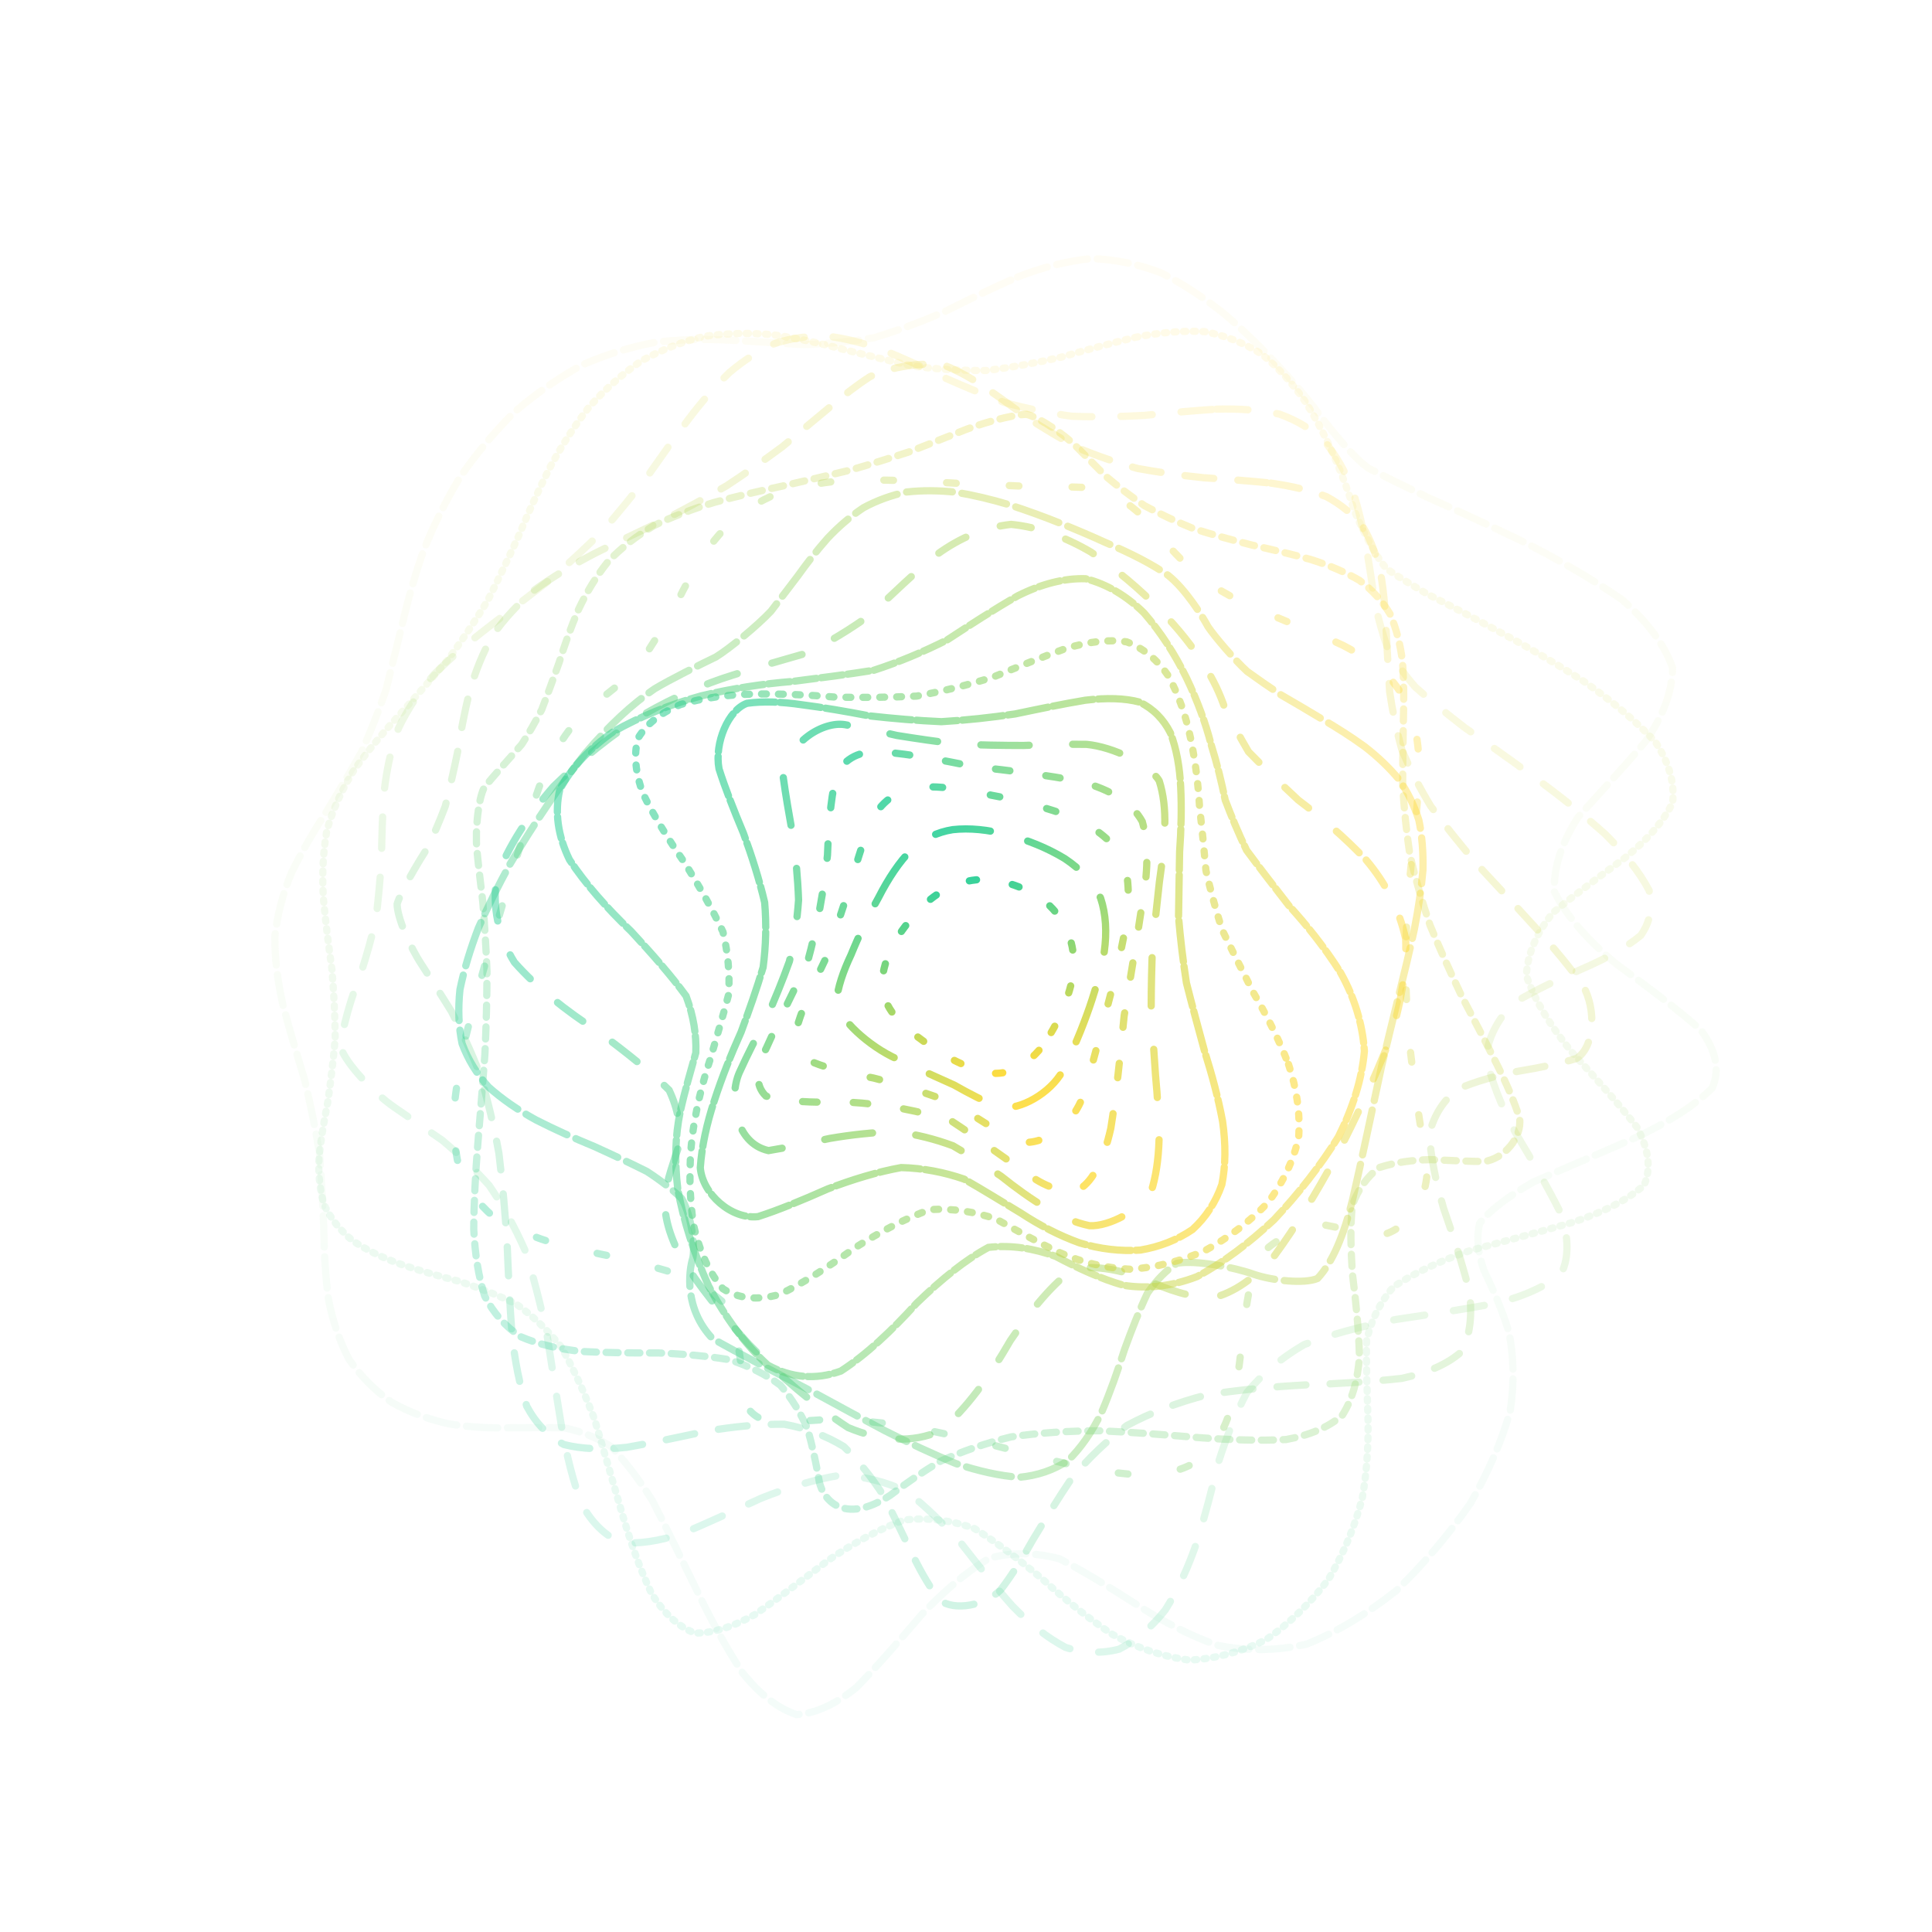 <svg xmlns="http://www.w3.org/2000/svg" version="1.1" xmlns:xlink="http://www.w3.org/1999/xlink" xmlns:svgjs="http://svgjs.dev/svgjs" viewBox="0 0 800 800"><defs><linearGradient x1="50%" y1="0%" x2="50%" y2="100%" id="ccchaos-grad"><stop stop-color="#ffda34" stop-opacity="1" offset="0%"></stop><stop stop-color="#29cf96" stop-opacity="1" offset="100%"></stop></linearGradient></defs><g stroke-width="3" stroke="url(#ccchaos-grad)" fill="none" stroke-linecap="round"><path d="M421.35 114.71C431.52 110.74 441.62 108.12 451.6 107.09 461.55 107.33 471.31 109.33 480.79 112.98 490.14 117.7 499.07 123.62 507.45 130.4 515.53 137.37 522.87 144.54 529.34 151.59 535.36 157.97 540.38 163.83 544.35 169.06 551.98 179.26 560.9 189.88 566.82 193.98 573.03 197.13 580.99 201.06 590.85 205.81 602.61 211.05 615.89 217.15 630.17 224.04 644.8 231.43 658.92 239.53 671.53 248.2 681.93 257.25 689.16 266.74 692.58 276.54 692.45 286.59 688.5 296.82 681.28 307.13 672.47 317.57 662.69 328.02 653.44 338.39 646.74 348.82 643.19 359.12 643.62 369.25 648.66 379.39 657.49 389.33 669.08 399 682.24 408.67 694.51 417.81 704.21 426.42 710.61 435.01 712.25 443.04 709 450.51 701.58 457.96 690.44 464.87 676.84 471.26 662.32 477.69 648.03 483.68 635.17 489.33 624.8 495.18 617.28 500.86 612.69 506.53 611.24 512.68 612.07 519.09 614.42 525.94 618.13 533.61 621.81 541.97 624.69 551.15 626.83 561.31 627.13 572.34 625.35 584.17 621.89 596.69 616.26 609.65 608.73 622.72 599.76 635.57 589.4 647.75 578.06 658.74 566.02 668.27 553.58 675.77 541.03 680.82 528.42 683.63 516.02 683.75 503.99 681.25 492.17 677.04 480.78 671.04 469.82 663.89 459.09 657.01 448.72 650.59 438.67 645.45 428.75 642.82 419.06 642.66 409.54 645.26 400.07 650.97 390.7 659.02 381.45 668.76 372.2 679.62 363.25 689.96 354.63 698.73 346.01 705.68 337.74 709.53 329.85 709.98 321.98 707.39 314.52 701.47 307.5 692.72 300.5 682.04 293.92 669.84 287.77 656.94 281.55 644.22 275.68 632.15 270.08 621.26 264.25 612.08 258.54 604.62 252.84 598.87 246.68 595.06 240.36 592.64 233.79 591.25 226.61 591.05 219.12 591.16 211.32 591.2 203.03 591.44 194.6 590.99 186.18 589.65 177.72 587.83 169.65 584.84 162.19 580.68 155.28 575.84 149.35 569.86 144.54 562.89 140.56 555.33 137.74 546.96 136.01 537.96 134.76 528.59 134.2 518.79 134.08 508.72 133.65 498.48 133.13 488.11 132.32 477.72 130.63 467.28 128.49 456.89 126 446.64 122.88 436.38 119.84 426.27 117.23 416.35 114.93 406.43 113.73 396.92 113.82 387.8 114.82 378.64 117.18 369.83 120.74 361.34 124.89 352.76 129.77 344.42 135.06 336.27 140.1 327.94 145.02 319.7 149.64 311.49 153.44 303 156.81 294.43 159.81 285.73 162.11 276.67 164.34 267.41 166.7 257.94 168.98 248.13 171.82 238.15 175.37 228.06 179.41 217.84 184.41 207.69 190.36 197.79 197.01 188.14 204.56 179.04 212.91 170.71 221.78 163.07 231.22 156.49 241.07 151.12 251.15 146.7 261.43 143.55 271.79 141.68 282.12 140.51 292.42 140.31 302.64 140.87 312.72 141.4 322.72 142.11 332.64 142.7 342.42 142.41 352.18 141.5 361.96 139.84 371.65 136.92 381.42 133.25 391.3 129.01 401.15 124.05 411.16 119.14 421.34 114.71" stroke-dasharray="13 4" transform="rotate(0, 400, 400)" opacity="0.05"></path><path d="M418.67 131C428.19 127.09 437.39 124.42 446.24 123.19 455.05 123.12 463.44 124.68 471.34 127.8 479.12 131.97 486.31 137.36 492.83 143.68 499.14 150.34 504.71 157.38 509.5 164.49 514.07 171.16 517.89 177.49 521.02 183.34 525.5 190.53 533.85 201.08 539.2 205.04 544.15 207.16 550.16 209.42 557.49 211.95 566.4 214.46 576.75 217.49 588.42 221.11 601.17 225 614.56 229.6 628.03 234.9 640.95 240.57 652.6 246.92 662.19 253.88 669.35 261.18 673.41 268.99 674.03 277.22 671.8 285.7 666.58 294.49 659.02 303.48 650.68 312.63 642.07 321.89 634.4 331.19 629.3 340.56 627.12 349.9 628.43 359.14 633.69 368.4 642.13 377.53 652.85 386.46 664.93 395.38 676.29 403.89 685.54 411.95 692.12 420.02 694.68 427.66 692.99 434.89 687.58 442.16 678.59 449.08 666.97 455.69 653.92 462.43 640.36 468.99 627.35 475.45 615.88 482.21 606.45 489.06 599.37 496.12 595.02 503.69 592.93 511.68 592.69 520.17 594.26 529.35 596.59 539.15 599 549.61 601.58 560.68 603.21 572.28 603.52 584.26 602.83 596.41 600.41 608.5 596.28 620.19 590.9 631.22 583.99 641.19 575.81 649.67 566.73 656.62 556.78 661.52 546.26 664.16 535.33 664.92 524.17 663.45 512.99 659.91 501.73 655.24 490.64 649.36 479.8 642.86 469.03 636.96 458.55 631.76 448.4 627.89 438.33 626.35 428.55 627.02 419.07 630.06 409.63 635.75 400.44 643.41 391.51 652.46 382.58 662.5 374.09 672.08 366.04 680.37 357.97 687.19 350.31 691.41 343.07 692.7 335.79 691.38 328.89 687.06 322.37 680.07 315.76 671.14 309.47 660.5 303.44 648.8 297.21 636.81 291.14 624.92 285.16 613.63 278.82 603.48 272.43 594.58 265.91 587.06 258.92 581.19 251.69 576.66 244.21 573.25 236.26 571.16 228.09 569.73 219.79 568.65 211.26 568.16 202.82 567.49 194.65 566.4 186.71 565.28 179.38 563.39 172.84 560.65 166.98 557.54 162.15 553.48 158.44 548.51 155.48 543.11 153.54 536.88 152.51 529.92 151.78 522.62 151.54 514.74 151.56 506.4 151.13 497.86 150.5 488.98 149.51 479.88 147.63 470.7 145.3 461.37 142.63 451.98 139.37 442.56 136.21 433.12 133.46 423.68 131.02 414.25 129.64 405.03 129.49 396.05 130.24 387.03 132.32 378.2 135.61 369.53 139.55 360.77 144.31 352.11 149.57 343.51 154.75 334.75 159.94 325.98 164.92 317.14 169.2 308.1 173.06 298.93 176.49 289.63 179.17 280.12 181.6 270.47 183.94 260.71 185.95 250.83 188.24 240.95 190.98 231.16 193.93 221.48 197.62 212.1 202.11 203.18 207.13 194.71 213.04 186.95 219.76 180.08 227.04 173.95 235.04 168.89 243.6 164.98 252.56 161.87 261.92 159.87 271.56 158.91 281.37 158.41 291.32 158.62 301.31 159.32 311.34 159.8 321.35 160.26 331.29 160.47 341.21 159.76 351.06 158.43 360.84 156.38 370.59 153.2 380.28 149.37 389.92 145.07 399.55 140.17 409.14 135.35 418.66 131.01" stroke-dasharray="1 3" transform="rotate(11.125, 400, 400)" opacity="0.11"></path><path d="M408.72 147.3C417.44 143.46 425.72 140.75 433.52 139.36 441.28 138.99 448.53 140.13 455.23 142.72 461.86 146.31 467.9 151.11 473.34 156.88 478.71 163.11 483.51 169.86 487.76 176.85 492.06 183.61 495.96 190.23 499.58 196.54 503.52 202.16 507.47 207.31 511.65 211.99 516.56 215.89 522.06 219.4 528.36 222.61 535.78 225.25 544.22 227.82 553.76 230.44 564.36 232.81 575.86 235.47 587.99 238.49 600.41 241.55 612.69 245.12 624.27 249.24 634.74 253.56 643.47 258.46 649.92 263.92 654.04 269.63 655.35 275.85 653.78 282.54 650.08 289.42 644.2 296.7 636.8 304.28 629.29 311.99 622 319.94 615.9 328.04 612.3 336.21 611.33 344.48 613.37 352.77 618.75 361.09 626.74 369.4 636.62 377.66 647.66 385.92 658.12 393.92 666.86 401.66 673.47 409.41 676.75 416.93 676.38 424.23 672.79 431.61 665.87 438.84 656.29 445.99 645.01 453.3 632.66 460.64 620.15 468.08 608.36 475.83 597.81 483.81 588.94 492.1 582.2 500.81 577.45 509.95 574.51 519.53 573.51 529.56 573.69 540.02 574.58 550.85 576.28 561.93 577.81 573.17 578.79 584.36 579.47 595.32 579.03 605.81 577.34 615.51 574.82 624.32 570.94 631.85 565.82 637.79 559.87 642.28 552.86 644.9 545 645.54 536.59 644.73 527.6 642.15 518.24 638.05 508.62 633.33 498.83 627.89 489.03 622.23 479.14 617.41 469.35 613.42 459.73 610.74 450.12 610.19 440.72 611.55 431.56 614.93 422.42 620.55 413.52 627.79 404.87 636.16 396.23 645.4 388.02 654.24 380.23 662.01 372.41 668.63 364.97 673.08 357.88 675.05 350.71 674.82 343.83 671.94 337.22 666.61 330.45 659.42 323.86 650.45 317.38 640.2 310.65 629.31 303.94 618.07 297.18 606.96 290.08 596.46 282.85 586.72 275.44 577.97 267.67 570.48 259.71 564.13 251.6 558.83 243.25 554.78 234.85 551.54 226.54 548.89 218.27 547.05 210.33 545.4 202.87 543.73 192.73 541.49 177.74 534.6 173.28 529.43 170.66 523.2 169.2 506.88 169.18 497.03 168.65 490.11 167.82 482.72 166.59 474.94 164.5 467.07 161.98 458.89 159.15 450.45 155.79 441.99 152.54 433.32 149.69 424.46 147.15 415.6 145.6 406.78 145.22 398 145.7 389.21 147.46 380.44 150.41 371.68 154.07 362.88 158.6 354.04 163.74 345.17 168.93 336.2 174.28 327.15 179.55 318.02 184.26 308.78 188.63 299.45 192.59 290.04 195.8 280.57 198.67 271.07 201.29 261.62 203.41 252.24 205.55 243.03 207.89 234.1 210.16 225.46 212.92 217.29 216.24 209.73 219.88 202.71 224.25 196.49 229.35 191.18 234.92 186.56 241.21 182.94 248.14 180.34 255.5 178.34 263.39 177.25 271.69 176.95 280.3 176.87 289.2 177.25 298.28 177.9 307.52 178.16 316.86 178.26 326.21 178.03 335.63 176.88 345.02 175.13 354.32 172.73 363.66 169.32 372.88 165.37 381.96 161.05 391.06 156.23 399.99 151.54 408.71 147.3" stroke-dasharray="13 12" transform="rotate(22.25, 400, 400)" opacity="0.17"></path><path d="M395.37 163.6C403.26 159.85 410.71 157.13 417.72 155.6 424.7 154.96 431.24 155.7 437.31 157.76 443.37 160.76 449 164.93 454.23 170.08 459.51 175.77 464.48 182.08 469.22 188.77 474.17 195.43 479.06 202.12 484.03 208.68 489.46 214.76 495.2 220.5 501.4 225.87 508.33 230.56 515.92 234.88 524.26 238.85 533.41 242.23 543.3 245.4 553.86 248.48 564.9 251.16 576.23 253.93 587.54 256.85 598.5 259.63 608.72 262.73 617.76 266.19 628.26 271.64 635.73 284.98 632.2 292.87 627.68 298.4 621.7 304.34 614.87 310.65 608.42 317.04 602.54 323.75 597.97 330.72 595.73 337.74 595.8 344.98 598.42 352.38 603.81 359.8 611.34 367.36 620.39 375.04 630.43 382.71 639.99 390.32 648.17 397.86 654.7 405.41 658.49 412.93 659.22 420.42 657.22 427.99 652.22 435.6 644.67 443.29 635.31 451.12 624.53 459.13 613.07 467.34 601.66 475.77 590.78 484.49 580.91 493.51 572.5 502.79 565.62 512.39 560.3 522.26 556.72 532.33 554.47 542.57 553.23 552.88 553.13 563.12 553.45 573.17 553.81 582.84 554.47 592 554.63 600.42 554.09 607.85 552.29 616.86 542.93 625.76 535.45 625.27 529.67 623.39 523.14 620.21 516.01 615.99 508.56 611.56 500.69 606.8 492.53 602.13 484.21 598.42 475.73 595.59 467.2 594.01 458.61 594.31 450.03 596.25 441.53 599.86 433.03 605.35 424.62 612.15 416.34 619.87 408.05 628.32 400.07 636.43 392.39 643.66 384.67 650.02 377.21 654.58 369.96 657.07 362.64 657.75 355.48 656.12 348.44 652.31 341.25 646.8 334.11 639.52 326.97 630.86 319.62 621.35 312.2 611.16 304.7 600.72 296.95 590.44 289.08 580.48 281.1 571.11 272.93 562.58 264.71 554.89 256.5 548.06 248.28 542.27 240.23 537.28 232.47 532.96 224.98 529.48 217.99 526.42 211.65 523.61 203.36 520.11 192.08 512.68 189.16 508.13 187.62 503.03 187 489.88 186.85 481.82 186.12 476.17 185.04 470 183.54 463.37 181.22 456.67 178.52 449.56 175.56 442.06 172.13 434.53 168.83 426.66 165.93 418.47 163.3 410.28 161.62 401.96 161.02 393.56 161.22 385.16 162.64 376.65 165.21 368.07 168.5 359.47 172.7 350.77 177.59 341.99 182.68 333.18 188.04 324.29 193.47 315.35 198.52 306.4 203.34 297.43 207.83 288.48 211.64 279.6 215.09 270.82 218.22 262.24 220.75 253.86 223.14 245.8 225.49 238.16 227.57 230.91 229.86 224.23 232.49 218.23 236.78 210.44 248.54 199.87 256.15 197.13 261.78 195.99 267.98 195.51 274.65 195.6 281.63 195.68 289.01 196.02 296.69 196.44 304.58 196.36 312.68 196.03 320.9 195.32 329.26 193.73 337.66 191.58 346.04 188.86 354.48 185.27 362.86 181.24 371.1 176.95 379.37 172.24 387.47 167.7 395.36 163.6" stroke-dasharray="12 10" transform="rotate(33.375, 400, 400)" opacity="0.23"></path><path d="M383.82 179.89C390.94 176.26 397.77 173.56 404.29 171.91 410.81 171.04 417.05 171.39 423.03 172.95 429.04 175.37 434.85 178.89 440.5 183.37 446.28 188.42 452.01 194.16 457.77 200.39 463.81 206.75 470.02 213.29 476.51 219.87 483.43 226.16 490.77 232.28 498.59 238.15 506.93 243.5 515.8 248.53 525.17 253.26 534.94 257.43 545.06 261.36 555.34 265.1 565.6 268.4 575.62 271.64 585.1 274.89 593.83 277.87 601.48 280.99 607.71 284.31 614.03 289.26 614.9 300.74 609.76 307.39 604.99 311.99 599.38 316.96 593.44 322.31 588.21 327.68 583.76 333.41 580.61 339.47 579.57 345.54 580.51 351.92 583.56 358.57 588.89 365.22 595.92 372.15 604.16 379.32 613.23 386.5 621.92 393.76 629.5 401.11 635.83 408.47 639.94 415.94 641.54 423.53 640.88 431.17 637.61 438.97 631.98 446.94 624.58 455.01 615.6 463.29 605.58 471.77 595.15 480.39 584.66 489.23 574.57 498.27 565.31 507.4 557.05 516.68 549.95 526.03 544.22 535.34 539.68 544.58 536.2 553.61 533.92 562.35 532.34 570.66 531.23 578.34 526.32 600.69 512.42 599.67 505.11 594.03 499.75 590.17 493.83 586.26 487.45 582.64 480.91 580.03 474.01 578.29 466.83 577.68 459.58 578.7 452.13 581.09 444.54 584.85 436.93 590.16 429.22 596.51 421.44 603.57 413.66 611.26 405.98 618.66 398.43 625.34 390.86 631.36 383.37 635.92 375.96 638.78 368.5 640.18 361.06 639.63 353.63 637.17 346.11 633.2 338.55 627.57 330.95 620.55 323.22 612.58 315.42 603.74 307.56 594.35 299.6 584.8 291.61 575.2 283.63 565.81 275.65 556.88 267.78 548.45 260.1 540.63 252.6 533.56 245.44 527.15 238.73 521.35 232.43 516.31 226.73 511.75 221.75 507.58 215.49 502.24 207.73 492.49 206.05 487.52 205.26 482.45 204.93 470.51 204.46 463.46 203.45 458.57 202.08 453.23 200.3 447.43 197.78 441.6 194.92 435.34 191.85 428.65 188.4 421.95 185.09 414.85 182.16 407.37 179.49 399.88 177.69 392.2 176.89 384.36 176.82 376.54 177.88 368.56 180.03 360.46 182.9 352.38 186.69 344.2 191.21 335.94 196.04 327.73 201.27 319.46 206.7 311.21 211.93 303.04 217.07 294.93 222 286.95 226.39 279.13 230.45 271.53 234.2 264.23 237.34 257.21 240.24 250.6 242.97 244.5 246.45 236.23 253.61 223.63 257.81 219.49 262.54 216.66 274.68 214.47 282.1 214.59 287.44 214.62 293.2 214.73 299.32 214.78 305.63 214.27 312.24 213.47 319.07 212.26 326.02 210.25 333.14 207.75 340.33 204.77 347.6 201.05 354.9 197 362.17 192.76 369.46 188.21 376.69 183.84 383.81 179.9" stroke-dasharray="5 4" transform="rotate(44.5, 400, 400)" opacity="0.29"></path><path d="M378.57 196.19C385.06 192.7 391.44 190.03 397.72 188.29 404.02 187.22 410.24 187.23 416.41 188.31 422.64 190.16 428.88 193.02 435.16 196.8 441.59 201.16 448.15 206.23 454.9 211.86 461.88 217.73 469.12 223.92 476.68 230.27 484.53 236.52 492.72 242.75 501.25 248.87 510.02 254.64 519.06 260.21 528.26 265.54 537.49 270.42 546.66 275.08 555.59 279.53 564.12 283.57 572.05 287.47 579.12 291.29 592.18 301.81 592.74 318.14 586.93 324.27 582.42 328.4 577.54 332.85 572.7 337.62 567.21 344.92 564.63 361.18 568.78 370.13 573.96 376.2 580.48 382.59 587.93 389.32 596.07 396.04 603.9 402.95 610.86 410.02 616.89 417.1 621.16 424.36 623.4 431.78 623.83 439.24 622.04 446.89 618.17 454.7 612.67 462.56 605.57 470.59 597.25 478.77 588.22 486.96 578.7 495.27 569.1 503.62 559.8 511.93 550.99 520.2 542.87 528.34 535.68 536.28 529.38 543.96 523.99 551.23 519.62 558.1 516.03 564.39 513.06 569.95 503.93 582.77 492.53 577.45 487.22 572.46 481.14 567.88 466.26 561.9 457.65 561.74 451.71 563.35 445.42 566.08 438.82 569.9 432.21 574.97 425.32 580.85 418.19 587.28 411.06 594.23 403.86 600.93 396.62 607.04 389.38 612.68 382.09 617.15 374.76 620.23 367.41 622.18 360 622.49 352.54 621.18 345.05 618.6 337.51 614.51 329.92 609.09 322.33 602.73 314.71 595.4 307.11 587.35 299.55 578.91 292.07 570.15 284.74 561.29 277.56 552.57 270.62 544.03 264.01 535.83 257.7 528.08 251.84 520.78 246.52 513.94 241.63 507.68 237.36 501.86 233.79 496.43 229.45 489.19 224.64 476.34 223.83 470.3 223.42 464.5 222.82 452.15 221.9 445.35 219.73 438.28 212.65 422.35 208.03 413.47 204.59 407.42 201.31 401 198.39 394.22 195.71 387.45 193.83 380.49 192.84 373.38 192.51 366.28 193.22 359.06 194.93 351.75 197.34 344.47 200.63 337.14 204.69 329.79 209.13 322.51 214.07 315.26 219.32 308.1 224.54 301.06 229.82 294.18 235.02 287.51 239.84 281.04 244.44 274.87 248.78 269.07 254.38 261.01 263.71 247.86 267.77 242.97 275.33 237.01 288.72 233.64 294.42 233.65 300.65 233.3 315.13 231.12 323.24 228.8 328.82 226.42 334.65 223.62 340.68 220.44 346.75 216.65 352.97 212.63 359.3 208.5 365.65 204.13 372.08 199.96 378.56 196.19" stroke-dasharray="4 22" transform="rotate(55.625, 400, 400)" opacity="0.35"></path><path d="M381.66 212.48C387.65 209.16 393.72 206.55 399.84 204.76 405.99 203.52 412.23 203.23 418.57 203.87 424.96 205.18 431.5 207.41 438.2 210.48 445 214.1 452 218.43 459.21 223.35 466.55 228.58 474.12 234.22 481.9 240.13 489.79 246.08 497.85 252.15 506.01 258.23 522.26 269.8 538.1 280.88 552.31 291.28 564.28 300.35 572.66 308.94 576.33 317.32 576.37 323.12 569.84 334.89 564.2 341.05 558.38 347.29 549.22 360.89 547.58 368.35 548.41 373.39 550.58 378.73 554.08 384.38 559.03 390.02 565.01 395.98 571.7 402.27 578.95 408.56 585.94 415.03 592.25 421.66 597.91 428.31 602.18 435.12 604.85 442.07 606.12 449.04 605.56 456.14 603.22 463.35 599.47 470.54 594.2 477.82 587.68 485.13 580.31 492.38 572.2 499.6 563.66 506.73 555.02 513.71 546.43 520.51 538.11 527.03 523.07 539.24 510.47 549.61 500.39 557.32 484.38 563.25 470.88 555.52 466.28 551.53 461.27 548.32 449.1 545.22 441.95 546.19 437.02 548.25 431.69 551.19 426 554.99 420.29 559.77 414.24 565.17 407.85 570.98 401.47 577.22 394.93 583.24 388.26 588.78 381.59 593.99 374.81 598.27 367.94 601.45 361.08 603.77 354.14 604.76 347.15 604.4 340.2 603 333.21 600.28 326.24 596.37 319.35 591.58 312.51 585.81 305.78 579.25 299.19 572.18 292.78 564.61 286.62 556.73 275 540.74 264.88 524.91 256.81 510.02 250.18 496.53 245.79 484.31 243.65 473.21 242.61 465.67 241.85 451.52 241.55 444.62 240.53 437.85 236.41 423.71 233.13 416.18 230.28 411.1 227.24 405.78 224.09 400.2 220.71 394.62 217.49 388.78 214.62 382.68 211.97 376.58 210.03 370.37 208.89 364.08 208.32 357.81 208.68 351.48 209.95 345.14 211.86 338.84 214.62 332.56 218.13 326.34 222.07 320.21 226.56 314.18 231.45 308.32 236.46 302.58 241.64 297.07 246.89 291.83 251.94 286.78 256.89 282.05 261.68 277.72 270.04 269.71 277.56 263.48 284.4 259.25 292.59 254.85 305.62 252.87 310.45 252.47 315.53 251.49 327.22 247.87 333.85 244.9 338.39 242.2 343.21 239.18 348.3 235.87 353.39 232.08 358.74 228.14 364.31 224.15 369.88 220 375.66 216.06 381.65 212.49" stroke-dasharray="19 4" transform="rotate(66.75, 400, 400)" opacity="0.41"></path><path d="M391.89 228.78C403.06 222.81 414.91 219.67 427.34 219.65 439.9 221.85 453.17 227.16 466.99 235.04 480.9 244.29 495.12 255.04 509.09 266.55 522.33 277.91 534.31 289.24 544.01 300.2 551.5 310.26 555.6 319.92 555.83 329.26 553.77 337.81 548.78 346.41 542.04 355.27 536.58 363.72 532.66 372.79 531.87 382.61 536.09 392.3 544.32 402.95 555.47 414.59 568.41 426.23 579.27 438.36 585.96 450.78 588.51 463.15 585.14 475.65 576.6 487.88 564.64 499.73 550 510.86 534.45 520.68 519.36 529.47 505.44 536.31 493.22 540.71 483.02 543.64 474.35 544.01 466.69 541.94 460.31 539.35 453.97 535.55 447.15 531.48 440.66 529.41 433.15 528.99 424.44 530.98 415.71 536.63 405.7 544.8 394.46 554.69 383.22 565.95 371.38 575.66 359.23 582.49 347.22 586.8 335.09 586.69 323.24 582.32 311.82 574.91 301.05 564.21 291.4 551.33 282.64 537.39 275.42 522.81 270.08 508.4 265.7 494.59 263.06 481.53 261.97 469.34 260.81 458.07 260.17 447.39 259.46 437.1 257.02 427.31 253.6 417.46 249.14 407.36 242.91 397.38 236.49 386.9 230.85 375.92 225.99 364.94 223.99 354 225.14 343.31 228.51 332.75 234.81 322.68 243.29 313.41 252.58 304.54 262.67 296.77 272.83 290.41 282.06 284.6 290.72 280.29 298.77 277.52 305.52 274.95 312 273.47 318.51 272.74 324.31 271.14 330.67 269.37 337.81 267 344.73 262.7 352.68 257.34 361.7 251.06 370.65 243.31 380.71 235.58 391.88 228.78" stroke-dasharray="13 15" transform="rotate(77.875, 400, 400)" opacity="0.47"></path><path d="M405.28 245.07C415.66 239.46 426.66 236.25 438.13 235.67 449.62 236.89 461.51 240.83 473.5 247.11 485.26 254.75 496.7 264 507.24 274.28 516.82 284.82 524.71 295.71 530.25 306.57 534.06 316.98 535.09 327.17 533.33 337.09 530.48 346.45 525.98 355.72 520.85 365 517.46 373.94 515.74 383.15 516.66 392.74 521.52 402.22 529.34 412.26 539.23 422.86 550.55 433.47 560.24 444.16 566.79 454.73 570.39 465.22 569.28 475.4 563.81 484.94 555.26 494.08 543.76 502.19 530.6 508.88 516.91 514.75 503.28 518.84 490.41 520.92 478.66 522.16 468.03 521.56 458.41 519.4 449.88 517.37 441.85 514.83 433.96 512.49 426.54 512.08 418.76 513.15 410.4 516.11 402.12 521.93 393.06 529.57 383.22 538.39 373.38 548.31 363.27 556.97 353.15 563.39 343.16 568.04 333.38 569.23 324.13 566.93 315.29 562.17 307.29 554.41 300.49 544.38 294.33 533.05 289.53 520.56 286.24 507.63 283.38 494.69 281.69 481.94 280.93 469.7 279.64 457.93 278.42 446.68 276.87 435.93 273.7 425.55 269.67 415.41 264.85 405.44 258.67 395.59 252.48 385.71 247.08 375.83 242.36 365.95 240.09 356.52 240.53 347.69 242.88 338.93 247.89 330.9 255.04 323.81 263.24 316.94 272.58 311.16 282.42 306.59 291.9 302.24 301.21 299.04 310.13 296.9 318.1 294.57 325.74 292.87 333.18 291.48 339.89 289.07 346.79 286.34 354.09 283.01 361.04 278.07 368.7 272.34 377.18 266 385.55 258.6 394.9 251.38 405.28 245.07" stroke-dasharray="9 2" transform="rotate(89, 400, 400)" opacity="0.53"></path><path d="M416.61 261.37C426.08 256.17 435.82 252.97 445.66 251.93 455.45 252.32 465.17 255 474.51 259.73 483.49 265.69 491.7 273.24 498.67 281.94 504.8 291.14 509.24 300.97 511.66 311.05 513.02 321.06 512.41 331.08 510.01 340.95 507.44 350.53 504.16 360.01 500.94 369.36 499.54 378.5 499.68 387.67 501.89 396.89 507.08 406.04 514.35 415.36 523 424.81 532.75 434.27 541.25 443.39 547.42 452.05 551.59 460.61 552.18 468.54 549.26 475.59 543.82 482.33 535.56 487.95 525.35 492.23 514.08 496.02 502.09 498.34 490.06 499.17 478.34 499.69 467.15 499.03 456.66 497.48 446.84 496.46 437.58 495.36 428.77 494.67 420.37 495.7 412.08 497.92 403.78 501.55 395.58 507.31 387.16 514.33 378.51 522.1 369.87 530.71 361.41 538.3 353.29 544.18 345.27 548.89 337.74 550.94 330.94 550.26 324.39 547.72 318.75 542.59 314.18 535.36 309.91 526.84 306.71 516.92 304.57 506.17 302.4 495.03 300.91 483.63 299.85 472.34 298.02 461.16 296.01 450.26 293.58 439.78 289.75 429.5 285.26 419.55 280.26 409.99 274.25 400.51 268.39 391.29 263.31 382.42 258.8 373.55 256.35 365.41 256.18 358.05 257.56 350.72 261.28 344.24 266.98 338.68 273.79 333.18 281.93 328.62 290.86 325.02 299.9 321.37 309.15 318.52 318.31 316.34 326.96 313.73 335.4 311.4 343.62 309.14 351.29 305.88 358.94 302.27 366.7 298.17 374.12 292.81 381.92 286.92 390.18 280.71 398.33 273.77 407.13 267.14 416.61 261.37" stroke-dasharray="2 5" transform="rotate(100.125, 400, 400)" opacity="0.58"></path><path d="M421.46 277.66C429.85 272.93 438.05 269.82 445.95 268.46 453.76 268.17 461.1 269.75 467.72 273.05 474.03 277.38 479.36 283.16 483.46 290.08 487.01 297.59 489.15 305.87 489.81 314.61 490.05 323.51 489.05 332.63 487.1 341.76 485.53 350.83 483.84 359.86 482.53 368.74 482.87 377.53 484.44 386.23 487.52 394.77 492.75 403.28 499.34 411.69 506.78 419.9 515.04 428.11 522.32 435.72 527.92 442.63 533.11 452.49 527.53 467.52 517.72 472.27 509.38 474.87 499.89 476.39 489.84 476.91 479.55 477.49 469.23 477.4 459.19 476.88 449.38 477.05 439.94 477.35 430.96 478.1 422.22 480.24 413.79 483.26 405.68 487.25 397.65 492.77 389.8 499.08 382.17 505.8 374.54 513.16 367.45 519.69 360.97 524.91 351.64 530.69 336.78 530.12 331.47 523.92 328.22 518.09 325.7 510.86 323.83 502.63 321.64 493.86 319.76 484.52 318.01 474.97 315.44 465.28 312.61 455.61 309.4 446.16 305.09 436.75 300.35 427.6 295.34 418.85 289.66 410.13 284.23 401.77 279.54 393.87 275.32 385.97 272.79 378.88 272.1 372.6 272.63 366.3 275.12 360.8 279.35 356.1 284.62 351.34 291.22 347.32 298.77 343.98 306.72 340.43 315.17 337.39 323.82 334.72 332.35 331.54 340.87 328.45 349.27 325.3 357.38 321.32 365.42 317.03 373.4 312.42 381.17 306.9 389.03 301.09 397.01 295.19 404.92 288.84 413.08 282.85 421.46 277.66" stroke-dasharray="17 2" transform="rotate(111.25, 400, 400)" opacity="0.64"></path><path d="M417.96 293.96C425.09 289.74 431.72 286.81 437.76 285.26 446.37 284.8 459.43 292.08 463.44 299.23 465.56 304.9 466.67 311.36 466.85 318.36 467.04 325.65 466.59 333.28 465.74 341.07 465.5 348.94 465.4 356.87 465.76 364.69 467.42 372.54 469.97 380.26 473.5 387.76 478.49 395.26 484.29 402.54 490.55 409.47 497.39 416.4 503.47 422.64 508.35 428.14 513.29 441.71 498.32 454.03 487.51 455.64 479.56 456.76 471.19 457.54 462.71 458.17 454.17 459.46 445.71 460.95 437.51 462.79 429.38 465.68 421.52 469.14 414.04 473.19 406.6 478.28 399.49 483.81 392.77 489.5 386.05 495.66 380.02 501.13 374.67 505.63 360.9 512.18 346 504.06 342.49 495.94 339.84 489.68 337.29 482.72 334.72 475.33 331.45 467.71 327.95 459.87 324.19 452.03 319.66 444.13 314.91 436.33 310.11 428.77 304.9 421.21 300 413.93 295.78 407.02 290.65 397 288.87 380.3 292.41 373.48 296.11 369.03 301.03 365.08 306.9 361.56 313.29 357.8 320.32 354.31 327.74 351 335.31 347.25 343.07 343.49 350.85 339.66 358.58 335.21 366.29 330.57 373.89 325.76 381.42 320.36 388.88 314.87 396.24 309.46 403.57 303.79 410.84 298.52 417.96 293.96" stroke-dasharray="20 18" transform="rotate(122.375, 400, 400)" opacity="0.70"></path><path d="M407.46 310.25C419.06 303.31 428.19 300.68 434.54 302.26 440.68 306.01 444.03 313.5 445.02 323.47 446.92 334.56 448.33 347.04 450.62 359.66 456.52 372.53 464.74 385.09 474.32 396.42 485.44 407.75 493.18 416.65 496.09 423.06 496.04 429.53 490.62 433.9 481.34 436.65 470.25 440.57 457.25 444.34 444.03 448.71 430.65 455.83 417.74 464.3 406.18 473.21 394.62 483.36 385.31 490.59 378.11 493.93 370.5 495.4 364.31 492.29 359.05 485.51 352.28 477.15 345.28 466.35 337.89 454.52 328.63 442.34 319.47 429.93 312.01 418.23 305.58 406.52 303.73 396.55 306.37 388.23 311.52 379.49 320.44 371.68 331.6 364.46 343.77 355.93 356.94 347.13 369.97 338.23 383.1 327.98 395.87 318.17 407.46 310.25" stroke-dasharray="6 15" transform="rotate(133.5, 400, 400)" opacity="0.76"></path><path d="M394.06 326.55C406.56 319.35 422.1 322.16 426.27 330.92 429.65 338.3 433.05 347.08 437.01 356.35 443.19 365.88 450.47 375.46 458.09 384.36 466.67 393.26 472.9 400.57 475.99 406.3 477.61 412.21 475.54 416.97 470.44 420.89 464.08 425.75 455.65 430.62 446.28 435.74 436.62 442.5 426.67 449.79 417.18 456.91 407.7 464.82 399.49 470.59 392.52 473.69 385.2 475.91 378.54 474.98 372.34 471.28 365.15 466.64 357.81 459.8 350.52 451.61 342.27 443.12 334.49 433.83 328.24 424.38 322.69 414.94 320.44 406.21 321.41 398.3 323.98 390.11 329.49 382.25 337.01 374.72 345.46 366.42 355.11 358.04 364.99 349.91 375.12 341.15 385.07 333.03 394.06 326.55" stroke-dasharray="4 20" transform="rotate(144.625, 400, 400)" opacity="0.82"></path><path d="M382.96 342.85C392.29 337.02 406.29 336.64 411.81 341.44 416.01 345.63 420.3 351.04 424.76 357.13 430.32 363.38 436.2 370.03 441.86 376.62 450.34 386.17 457.26 401.97 454.88 408.83 451.97 413.81 447.34 418.81 441.53 423.75 435.5 429.5 428.68 435.29 421.49 440.62 414.31 446.38 407.44 450.62 401.04 453.11 394.45 455.29 388.02 455.45 381.81 453.73 375.15 451.58 368.49 447.73 362.16 442.57 355.47 437.24 349.35 430.87 344.47 423.8 340 416.72 337.75 409.62 337.63 402.73 338.34 395.71 341.09 388.69 345.38 381.86 350.26 374.71 356.27 367.6 362.79 360.93 369.51 354.05 376.41 347.81 382.96 342.85" stroke-dasharray="23 16" transform="rotate(155.75, 400, 400)" opacity="0.88"></path><path d="M378.5 359.14C387.14 352.98 395.13 352.01 402.01 355.27 410.05 359.29 418.52 366.57 425.63 375.35 433.62 384.13 437.06 392.76 435.65 400.39 433.48 408.91 426.92 417.52 417.43 424.32 407.94 431.87 397.47 435.08 387.68 433.78 377.44 432.02 367.53 425.96 360.7 416.62 354.63 407.28 353.96 396.55 357.59 386.41 362.17 375.98 369.85 365.98 378.5 359.14" stroke-dasharray="3 15" transform="rotate(166.875, 400, 400)" opacity="0.94"></path></g></svg>